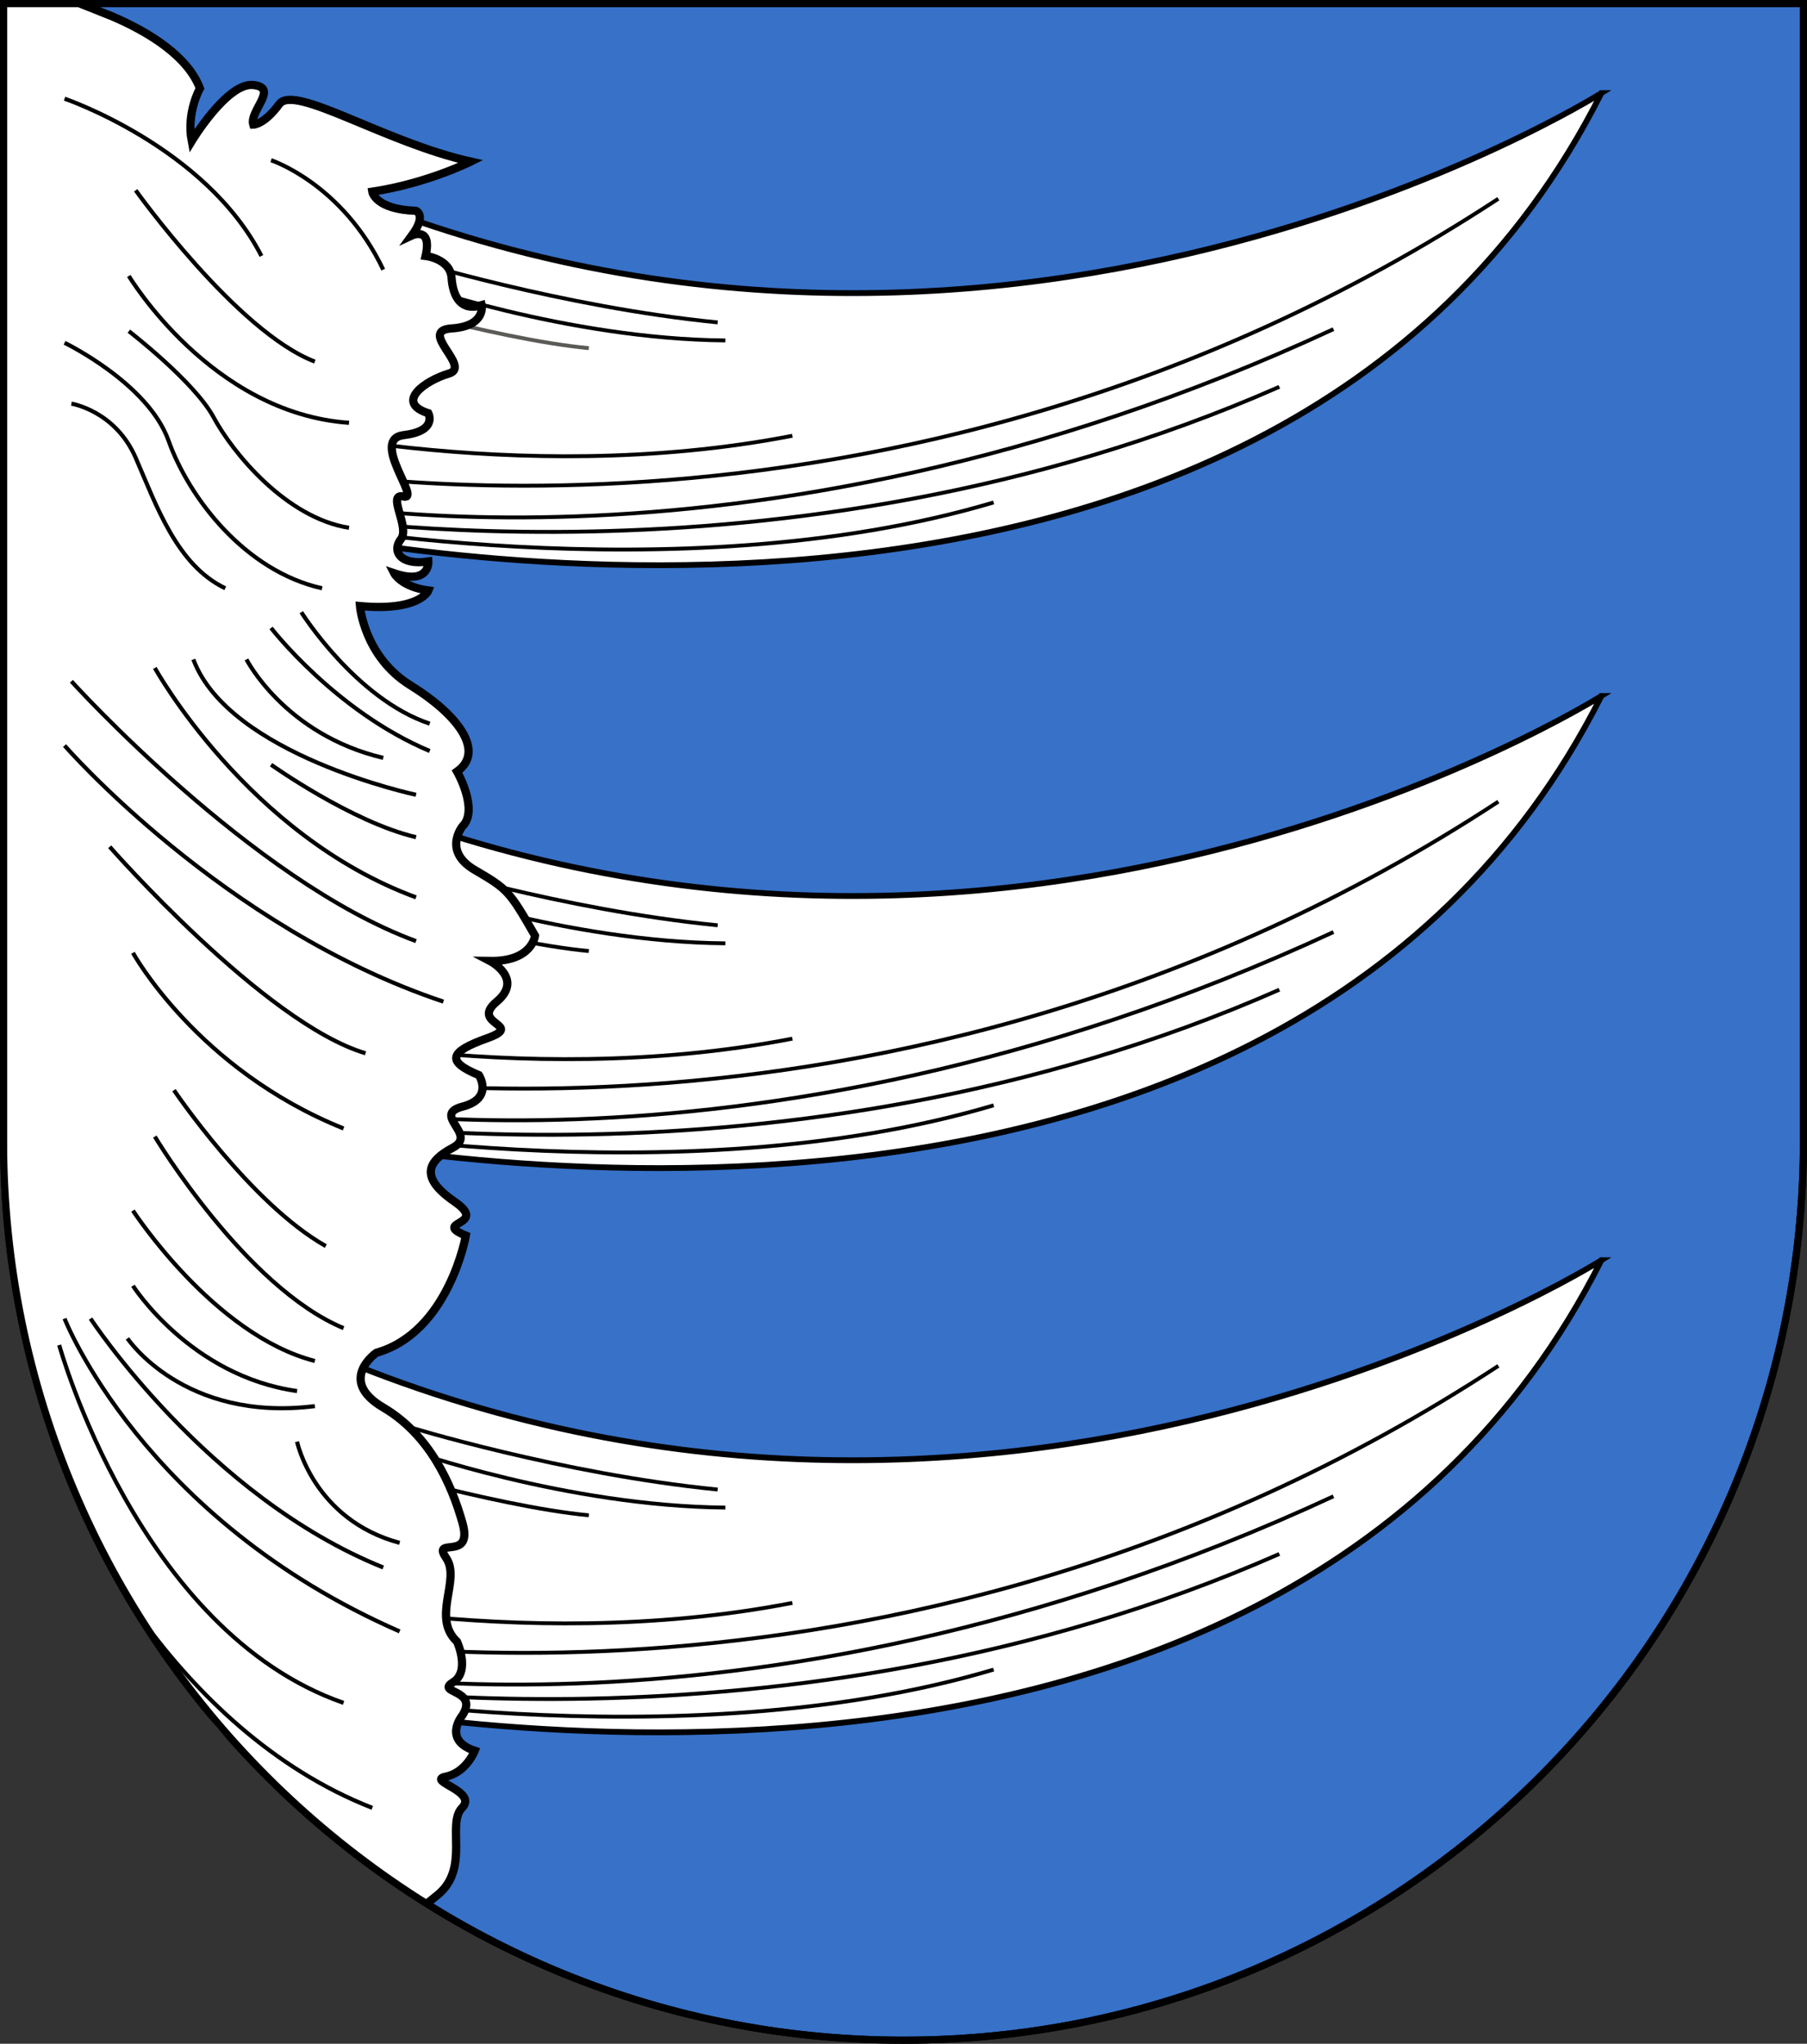 <?xml version="1.0" encoding="UTF-8" standalone="no"?>
<!-- Created with Inkscape (http://www.inkscape.org/) -->

<svg
   xmlns:i="http://ns.adobe.com/AdobeIllustrator/10.0/"
   xmlns:v="http://schemas.microsoft.com/visio/2003/SVGExtensions/"
   xmlns:osb="http://www.openswatchbook.org/uri/2009/osb"
   xmlns:dc="http://purl.org/dc/elements/1.1/"
   xmlns:cc="http://creativecommons.org/ns#"
   xmlns:rdf="http://www.w3.org/1999/02/22-rdf-syntax-ns#"
   xmlns:svg="http://www.w3.org/2000/svg"
   xmlns="http://www.w3.org/2000/svg"
   xmlns:xlink="http://www.w3.org/1999/xlink"
   xmlns:sodipodi="http://sodipodi.sourceforge.net/DTD/sodipodi-0.dtd"
   xmlns:inkscape="http://www.inkscape.org/namespaces/inkscape"
   width="763"
   height="863"
   id="svg2"
   version="1.1"
   inkscape:version="0.92.4 (5da689c313, 2019-01-14)"
   sodipodi:docname="Wappen_Haus_Schwarzland.svg">
  <rect width="100%" height="100%" fill="#333333" stroke="none"/>
  <defs
     id="defs4">
    <inkscape:perspective
       sodipodi:type="inkscape:persp3d"
       inkscape:vp_x="0 : 330 : 1"
       inkscape:vp_y="0 : 1000 : 0"
       inkscape:vp_z="600 : 330 : 1"
       inkscape:persp3d-origin="300 : 220 : 1"
       id="perspective2518" />
    <linearGradient
       id="linearGradient2893">
      <stop
         style="stop-color:white;stop-opacity:0.314;"
         offset="0"
         id="stop2895" />
      <stop
         id="stop2897"
         offset="0.19"
         style="stop-color:white;stop-opacity:0.251;" />
      <stop
         style="stop-color:#6b6b6b;stop-opacity:0.125;"
         offset="0.6"
         id="stop2901" />
      <stop
         style="stop-color:black;stop-opacity:0.125;"
         offset="1"
         id="stop2899" />
    </linearGradient>
    <linearGradient
       id="linearGradient2885">
      <stop
         id="stop2887"
         offset="0"
         style="stop-color:white;stop-opacity:1;" />
      <stop
         style="stop-color:white;stop-opacity:1;"
         offset="0.229"
         id="stop2891" />
      <stop
         id="stop2889"
         offset="1"
         style="stop-color:black;stop-opacity:1;" />
    </linearGradient>
    <linearGradient
       id="linearGradient2955">
      <stop
         id="stop2867"
         offset="0"
         style="stop-color:#fd0000;stop-opacity:1;" />
      <stop
         style="stop-color:#e77275;stop-opacity:0.659;"
         offset="0.5"
         id="stop2873" />
      <stop
         style="stop-color:black;stop-opacity:0.323;"
         offset="1"
         id="stop2959" />
    </linearGradient>
    <radialGradient
       inkscape:collect="always"
       xlink:href="#linearGradient2955"
       id="radialGradient2961"
       cx="225.524"
       cy="218.901"
       fx="225.524"
       fy="218.901"
       r="300"
       gradientTransform="matrix(-4.167939e-4,2.183,-1.884,-3.599562e-4,615.597,-289.121)"
       gradientUnits="userSpaceOnUse" />
    <polygon
       id="star"
       transform="scale(53,53)"
       points="-0.951,-0.309 0.951,-0.309 -0.588,0.809 0,-1 0,-1 0.588,0.809 " />
    <clipPath
       id="clip">
      <path
         d="m 0,-200 0,800 300,0 0,-800 -300,0 z"
         id="path10"
         inkscape:connector-curvature="0" />
    </clipPath>
    <radialGradient
       inkscape:collect="always"
       xlink:href="#linearGradient2955"
       id="radialGradient1911"
       gradientUnits="userSpaceOnUse"
       gradientTransform="matrix(-4.167939e-4,2.183,-1.884,-3.599562e-4,615.597,-289.121)"
       cx="225.524"
       cy="218.901"
       fx="225.524"
       fy="218.901"
       r="300" />
    <radialGradient
       inkscape:collect="always"
       xlink:href="#linearGradient2955"
       id="radialGradient2865"
       gradientUnits="userSpaceOnUse"
       gradientTransform="matrix(0,1.749,-1.593,-1.049767e-7,551.788,-191.29)"
       cx="225.524"
       cy="218.901"
       fx="225.524"
       fy="218.901"
       r="300" />
    <radialGradient
       inkscape:collect="always"
       xlink:href="#linearGradient2955"
       id="radialGradient2871"
       gradientUnits="userSpaceOnUse"
       gradientTransform="matrix(0,1.386,-1.323,-5.741131e-8,-158.082,-109.541)"
       cx="225.524"
       cy="218.901"
       fx="225.524"
       fy="218.901"
       r="300" />
    <radialGradient
       r="300"
       fy="218.901"
       fx="225.524"
       cy="218.901"
       cx="225.524"
       gradientTransform="matrix(0,1.386,-1.323,-5.741131e-8,-158.082,-109.541)"
       gradientUnits="userSpaceOnUse"
       id="radialGradient4045"
       xlink:href="#linearGradient2955"
       inkscape:collect="always" />
    <radialGradient
       r="300"
       fy="218.901"
       fx="225.524"
       cy="218.901"
       cx="225.524"
       gradientTransform="matrix(0,1.749,-1.593,-1.049767e-7,551.788,-191.29)"
       gradientUnits="userSpaceOnUse"
       id="radialGradient4043"
       xlink:href="#linearGradient2955"
       inkscape:collect="always" />
    <radialGradient
       r="300"
       fy="218.901"
       fx="225.524"
       cy="218.901"
       cx="225.524"
       gradientTransform="matrix(-4.167939e-4,2.183,-1.884,-3.599562e-4,615.597,-289.121)"
       gradientUnits="userSpaceOnUse"
       id="radialGradient4041"
       xlink:href="#linearGradient2955"
       inkscape:collect="always" />
    <clipPath
       id="clipPath4037">
      <path
         id="path4039"
         d="m 0,-200 0,800 300,0 0,-800 -300,0 z"
         inkscape:connector-curvature="0" />
    </clipPath>
    <polygon
       points="-0.951,-0.309 0.951,-0.309 -0.588,0.809 0,-1 0,-1 0.588,0.809 "
       transform="scale(53,53)"
       id="polygon4035" />
    <radialGradient
       gradientUnits="userSpaceOnUse"
       gradientTransform="matrix(-4.167939e-4,2.183,-1.884,-3.599562e-4,615.597,-289.121)"
       r="300"
       fy="218.901"
       fx="225.524"
       cy="218.901"
       cx="225.524"
       id="radialGradient4033"
       xlink:href="#linearGradient2955"
       inkscape:collect="always" />
    <linearGradient
       id="linearGradient4025">
      <stop
         style="stop-color:#fd0000;stop-opacity:1;"
         offset="0"
         id="stop4027" />
      <stop
         id="stop4029"
         offset="0.5"
         style="stop-color:#e77275;stop-opacity:0.659;" />
      <stop
         id="stop4031"
         offset="1"
         style="stop-color:black;stop-opacity:0.323;" />
    </linearGradient>
    <linearGradient
       id="linearGradient4017">
      <stop
         style="stop-color:white;stop-opacity:1;"
         offset="0"
         id="stop4019" />
      <stop
         id="stop4021"
         offset="0.229"
         style="stop-color:white;stop-opacity:1;" />
      <stop
         style="stop-color:black;stop-opacity:1;"
         offset="1"
         id="stop4023" />
    </linearGradient>
    <linearGradient
       id="linearGradient4007">
      <stop
         id="stop4009"
         offset="0"
         style="stop-color:white;stop-opacity:0.314;" />
      <stop
         style="stop-color:white;stop-opacity:0.251;"
         offset="0.19"
         id="stop4011" />
      <stop
         id="stop4013"
         offset="0.6"
         style="stop-color:#6b6b6b;stop-opacity:0.125;" />
      <stop
         id="stop4015"
         offset="1"
         style="stop-color:black;stop-opacity:0.125;" />
    </linearGradient>
    <inkscape:perspective
       id="perspective4004"
       inkscape:persp3d-origin="300 : 220 : 1"
       inkscape:vp_z="600 : 330 : 1"
       inkscape:vp_y="0 : 1000 : 0"
       inkscape:vp_x="0 : 330 : 1"
       sodipodi:type="inkscape:persp3d" />
    <inkscape:perspective
       id="perspective4915"
       inkscape:persp3d-origin="315.97757 : 109.30592 : 1"
       inkscape:vp_z="631.95514 : 163.95888 : 1"
       inkscape:vp_y="0 : 1000 : 0"
       inkscape:vp_x="0 : 163.95888 : 1"
       sodipodi:type="inkscape:persp3d" />
    <radialGradient
       r="300"
       fy="218.901"
       fx="225.524"
       cy="218.901"
       cx="225.524"
       gradientTransform="matrix(0,1.386,-1.323,-5.741131e-8,-158.082,-109.541)"
       gradientUnits="userSpaceOnUse"
       id="radialGradient5339"
       xlink:href="#linearGradient2955"
       inkscape:collect="always" />
    <radialGradient
       r="300"
       fy="218.901"
       fx="225.524"
       cy="218.901"
       cx="225.524"
       gradientTransform="matrix(0,1.749,-1.593,-1.049767e-7,551.788,-191.29)"
       gradientUnits="userSpaceOnUse"
       id="radialGradient5337"
       xlink:href="#linearGradient2955"
       inkscape:collect="always" />
    <radialGradient
       r="300"
       fy="218.901"
       fx="225.524"
       cy="218.901"
       cx="225.524"
       gradientTransform="matrix(-4.167939e-4,2.183,-1.884,-3.599562e-4,615.597,-289.121)"
       gradientUnits="userSpaceOnUse"
       id="radialGradient5335"
       xlink:href="#linearGradient2955"
       inkscape:collect="always" />
    <clipPath
       id="clipPath5331">
      <path
         id="path5333"
         d="m 0,-200 0,800 300,0 0,-800 -300,0 z"
         inkscape:connector-curvature="0" />
    </clipPath>
    <polygon
       points="-0.951,-0.309 0.951,-0.309 -0.588,0.809 0,-1 0,-1 0.588,0.809 "
       transform="scale(53,53)"
       id="polygon5329" />
    <radialGradient
       gradientUnits="userSpaceOnUse"
       gradientTransform="matrix(-4.167939e-4,2.183,-1.884,-3.599562e-4,615.597,-289.121)"
       r="300"
       fy="218.901"
       fx="225.524"
       cy="218.901"
       cx="225.524"
       id="radialGradient5327"
       xlink:href="#linearGradient2955"
       inkscape:collect="always" />
    <linearGradient
       id="linearGradient5319">
      <stop
         style="stop-color:#fd0000;stop-opacity:1;"
         offset="0"
         id="stop5321" />
      <stop
         id="stop5323"
         offset="0.5"
         style="stop-color:#e77275;stop-opacity:0.659;" />
      <stop
         id="stop5325"
         offset="1"
         style="stop-color:black;stop-opacity:0.323;" />
    </linearGradient>
    <linearGradient
       id="linearGradient5311">
      <stop
         style="stop-color:#eb0909;stop-opacity:1;"
         offset="0"
         id="stop5313" />
      <stop
         id="stop5315"
         offset="0"
         style="stop-color:#e20909;stop-opacity:1;" />
      <stop
         style="stop-color:#c90909;stop-opacity:1;"
         offset="1"
         id="stop5317" />
    </linearGradient>
    <linearGradient
       id="linearGradient5301">
      <stop
         id="stop5303"
         offset="0"
         style="stop-color:white;stop-opacity:0.314;" />
      <stop
         style="stop-color:white;stop-opacity:0.251;"
         offset="0.19"
         id="stop5305" />
      <stop
         id="stop5307"
         offset="0.6"
         style="stop-color:#6b6b6b;stop-opacity:0.125;" />
      <stop
         id="stop5309"
         offset="1"
         style="stop-color:black;stop-opacity:0.125;" />
    </linearGradient>
    <inkscape:perspective
       id="perspective5298"
       inkscape:persp3d-origin="300 : 220 : 1"
       inkscape:vp_z="600 : 330 : 1"
       inkscape:vp_y="0 : 1000 : 0"
       inkscape:vp_x="0 : 330 : 1"
       sodipodi:type="inkscape:persp3d" />
    <inkscape:perspective
       sodipodi:type="inkscape:persp3d"
       inkscape:vp_x="0 : 526.18109 : 1"
       inkscape:vp_y="0 : 1000 : 0"
       inkscape:vp_z="744.09448 : 526.18109 : 1"
       inkscape:persp3d-origin="372.04724 : 350.78739 : 1"
       id="perspective10" />
    <inkscape:perspective
       id="perspective2828"
       inkscape:persp3d-origin="0.5 : 0.33333333 : 1"
       inkscape:vp_z="1 : 0.5 : 1"
       inkscape:vp_y="0 : 1000 : 0"
       inkscape:vp_x="0 : 0.5 : 1"
       sodipodi:type="inkscape:persp3d" />
    <inkscape:perspective
       id="perspective2828-7"
       inkscape:persp3d-origin="0.5 : 0.33333333 : 1"
       inkscape:vp_z="1 : 0.5 : 1"
       inkscape:vp_y="0 : 1000 : 0"
       inkscape:vp_x="0 : 0.5 : 1"
       sodipodi:type="inkscape:persp3d" />
    <inkscape:perspective
       id="perspective3640"
       inkscape:persp3d-origin="0.5 : 0.33333333 : 1"
       inkscape:vp_z="1 : 0.5 : 1"
       inkscape:vp_y="0 : 1000 : 0"
       inkscape:vp_x="0 : 0.5 : 1"
       sodipodi:type="inkscape:persp3d" />
    <inkscape:perspective
       id="perspective3670"
       inkscape:persp3d-origin="0.5 : 0.33333333 : 1"
       inkscape:vp_z="1 : 0.5 : 1"
       inkscape:vp_y="0 : 1000 : 0"
       inkscape:vp_x="0 : 0.5 : 1"
       sodipodi:type="inkscape:persp3d" />
    <inkscape:perspective
       id="perspective3693"
       inkscape:persp3d-origin="0.5 : 0.33333333 : 1"
       inkscape:vp_z="1 : 0.5 : 1"
       inkscape:vp_y="0 : 1000 : 0"
       inkscape:vp_x="0 : 0.5 : 1"
       sodipodi:type="inkscape:persp3d" />
    <inkscape:perspective
       id="perspective3720"
       inkscape:persp3d-origin="0.5 : 0.33333333 : 1"
       inkscape:vp_z="1 : 0.5 : 1"
       inkscape:vp_y="0 : 1000 : 0"
       inkscape:vp_x="0 : 0.5 : 1"
       sodipodi:type="inkscape:persp3d" />
    <inkscape:perspective
       id="perspective3747"
       inkscape:persp3d-origin="0.5 : 0.33333333 : 1"
       inkscape:vp_z="1 : 0.5 : 1"
       inkscape:vp_y="0 : 1000 : 0"
       inkscape:vp_x="0 : 0.5 : 1"
       sodipodi:type="inkscape:persp3d" />
    <inkscape:perspective
       id="perspective3763"
       inkscape:persp3d-origin="0.5 : 0.33333333 : 1"
       inkscape:vp_z="1 : 0.5 : 1"
       inkscape:vp_y="0 : 1000 : 0"
       inkscape:vp_x="0 : 0.5 : 1"
       sodipodi:type="inkscape:persp3d" />
    <inkscape:perspective
       id="perspective3792"
       inkscape:persp3d-origin="0.5 : 0.33333333 : 1"
       inkscape:vp_z="1 : 0.5 : 1"
       inkscape:vp_y="0 : 1000 : 0"
       inkscape:vp_x="0 : 0.5 : 1"
       sodipodi:type="inkscape:persp3d" />
    <inkscape:perspective
       id="perspective3814"
       inkscape:persp3d-origin="0.5 : 0.33333333 : 1"
       inkscape:vp_z="1 : 0.5 : 1"
       inkscape:vp_y="0 : 1000 : 0"
       inkscape:vp_x="0 : 0.5 : 1"
       sodipodi:type="inkscape:persp3d" />
    <inkscape:perspective
       id="perspective3841"
       inkscape:persp3d-origin="0.5 : 0.33333333 : 1"
       inkscape:vp_z="1 : 0.5 : 1"
       inkscape:vp_y="0 : 1000 : 0"
       inkscape:vp_x="0 : 0.5 : 1"
       sodipodi:type="inkscape:persp3d" />
    <inkscape:perspective
       id="perspective3841-5"
       inkscape:persp3d-origin="0.5 : 0.33333333 : 1"
       inkscape:vp_z="1 : 0.5 : 1"
       inkscape:vp_y="0 : 1000 : 0"
       inkscape:vp_x="0 : 0.5 : 1"
       sodipodi:type="inkscape:persp3d" />
    <inkscape:perspective
       id="perspective3872"
       inkscape:persp3d-origin="0.5 : 0.33333333 : 1"
       inkscape:vp_z="1 : 0.5 : 1"
       inkscape:vp_y="0 : 1000 : 0"
       inkscape:vp_x="0 : 0.5 : 1"
       sodipodi:type="inkscape:persp3d" />
    <inkscape:perspective
       id="perspective3898"
       inkscape:persp3d-origin="0.5 : 0.33333333 : 1"
       inkscape:vp_z="1 : 0.5 : 1"
       inkscape:vp_y="0 : 1000 : 0"
       inkscape:vp_x="0 : 0.5 : 1"
       sodipodi:type="inkscape:persp3d" />
    <inkscape:perspective
       id="perspective3920"
       inkscape:persp3d-origin="0.5 : 0.33333333 : 1"
       inkscape:vp_z="1 : 0.5 : 1"
       inkscape:vp_y="0 : 1000 : 0"
       inkscape:vp_x="0 : 0.5 : 1"
       sodipodi:type="inkscape:persp3d" />
    <inkscape:perspective
       id="perspective2860"
       inkscape:persp3d-origin="0.5 : 0.33333333 : 1"
       inkscape:vp_z="1 : 0.5 : 1"
       inkscape:vp_y="0 : 1000 : 0"
       inkscape:vp_x="0 : 0.5 : 1"
       sodipodi:type="inkscape:persp3d" />
    <inkscape:perspective
       id="perspective3672"
       inkscape:persp3d-origin="0.5 : 0.33333333 : 1"
       inkscape:vp_z="1 : 0.5 : 1"
       inkscape:vp_y="0 : 1000 : 0"
       inkscape:vp_x="0 : 0.5 : 1"
       sodipodi:type="inkscape:persp3d" />
    <inkscape:perspective
       id="perspective3695"
       inkscape:persp3d-origin="0.5 : 0.33333333 : 1"
       inkscape:vp_z="1 : 0.5 : 1"
       inkscape:vp_y="0 : 1000 : 0"
       inkscape:vp_x="0 : 0.5 : 1"
       sodipodi:type="inkscape:persp3d" />
    <inkscape:perspective
       id="perspective3261"
       inkscape:persp3d-origin="0.5 : 0.33333333 : 1"
       inkscape:vp_z="1 : 0.5 : 1"
       inkscape:vp_y="0 : 1000 : 0"
       inkscape:vp_x="0 : 0.5 : 1"
       sodipodi:type="inkscape:persp3d" />
    <inkscape:perspective
       id="perspective2828-1"
       inkscape:persp3d-origin="0.5 : 0.33333333 : 1"
       inkscape:vp_z="1 : 0.5 : 1"
       inkscape:vp_y="0 : 1000 : 0"
       inkscape:vp_x="0 : 0.5 : 1"
       sodipodi:type="inkscape:persp3d" />
    <inkscape:perspective
       id="perspective3652"
       inkscape:persp3d-origin="0.5 : 0.33333333 : 1"
       inkscape:vp_z="1 : 0.5 : 1"
       inkscape:vp_y="0 : 1000 : 0"
       inkscape:vp_x="0 : 0.5 : 1"
       sodipodi:type="inkscape:persp3d" />
    <inkscape:perspective
       id="perspective3652-2"
       inkscape:persp3d-origin="0.5 : 0.33333333 : 1"
       inkscape:vp_z="1 : 0.5 : 1"
       inkscape:vp_y="0 : 1000 : 0"
       inkscape:vp_x="0 : 0.5 : 1"
       sodipodi:type="inkscape:persp3d" />
    <inkscape:perspective
       id="perspective3652-5"
       inkscape:persp3d-origin="0.5 : 0.33333333 : 1"
       inkscape:vp_z="1 : 0.5 : 1"
       inkscape:vp_y="0 : 1000 : 0"
       inkscape:vp_x="0 : 0.5 : 1"
       sodipodi:type="inkscape:persp3d" />
    <inkscape:perspective
       id="perspective3727"
       inkscape:persp3d-origin="0.5 : 0.33333333 : 1"
       inkscape:vp_z="1 : 0.5 : 1"
       inkscape:vp_y="0 : 1000 : 0"
       inkscape:vp_x="0 : 0.5 : 1"
       sodipodi:type="inkscape:persp3d" />
    <inkscape:perspective
       id="perspective3843"
       inkscape:persp3d-origin="0.5 : 0.33333333 : 1"
       inkscape:vp_z="1 : 0.5 : 1"
       inkscape:vp_y="0 : 1000 : 0"
       inkscape:vp_x="0 : 0.5 : 1"
       sodipodi:type="inkscape:persp3d" />
    <inkscape:perspective
       id="perspective3970"
       inkscape:persp3d-origin="0.5 : 0.33333333 : 1"
       inkscape:vp_z="1 : 0.5 : 1"
       inkscape:vp_y="0 : 1000 : 0"
       inkscape:vp_x="0 : 0.5 : 1"
       sodipodi:type="inkscape:persp3d" />
    <inkscape:perspective
       id="perspective4007"
       inkscape:persp3d-origin="0.5 : 0.33333333 : 1"
       inkscape:vp_z="1 : 0.5 : 1"
       inkscape:vp_y="0 : 1000 : 0"
       inkscape:vp_x="0 : 0.5 : 1"
       sodipodi:type="inkscape:persp3d" />
    <inkscape:perspective
       id="perspective4062"
       inkscape:persp3d-origin="0.5 : 0.33333333 : 1"
       inkscape:vp_z="1 : 0.5 : 1"
       inkscape:vp_y="0 : 1000 : 0"
       inkscape:vp_x="0 : 0.5 : 1"
       sodipodi:type="inkscape:persp3d" />
    <inkscape:perspective
       id="perspective4153"
       inkscape:persp3d-origin="0.5 : 0.33333333 : 1"
       inkscape:vp_z="1 : 0.5 : 1"
       inkscape:vp_y="0 : 1000 : 0"
       inkscape:vp_x="0 : 0.5 : 1"
       sodipodi:type="inkscape:persp3d" />
    <inkscape:perspective
       id="perspective4316"
       inkscape:persp3d-origin="0.5 : 0.33333333 : 1"
       inkscape:vp_z="1 : 0.5 : 1"
       inkscape:vp_y="0 : 1000 : 0"
       inkscape:vp_x="0 : 0.5 : 1"
       sodipodi:type="inkscape:persp3d" />
    <inkscape:perspective
       id="perspective4316-9"
       inkscape:persp3d-origin="0.5 : 0.33333333 : 1"
       inkscape:vp_z="1 : 0.5 : 1"
       inkscape:vp_y="0 : 1000 : 0"
       inkscape:vp_x="0 : 0.5 : 1"
       sodipodi:type="inkscape:persp3d" />
    <inkscape:perspective
       id="perspective3052"
       inkscape:persp3d-origin="0.5 : 0.33333333 : 1"
       inkscape:vp_z="1 : 0.5 : 1"
       inkscape:vp_y="0 : 1000 : 0"
       inkscape:vp_x="0 : 0.5 : 1"
       sodipodi:type="inkscape:persp3d" />
    <v:pageProperties
       v:drawingScale="1"
       v:pageScale="1"
       v:drawingUnits="19"
       v:shadowOffsetX="9"
       v:shadowOffsetY="-9" />
    <linearGradient
       osb:paint="solid"
       id="linearGradient7844">
      <stop
         id="stop7846"
         offset="0"
         style="stop-color:#000050;stop-opacity:1;" />
    </linearGradient>
    <inkscape:perspective
       sodipodi:type="inkscape:persp3d"
       inkscape:vp_x="0 : 396 : 1"
       inkscape:vp_y="0 : 1000 : 0"
       inkscape:vp_z="612 : 396 : 1"
       inkscape:persp3d-origin="306 : 264 : 1"
       id="perspective2781" />
    <linearGradient
       id="linearGradient2955-5">
      <stop
         id="stop2965"
         offset="0"
         style="stop-color:white;stop-opacity:0;" />
      <stop
         id="stop2959-5"
         offset="1"
         style="stop-color:black;stop-opacity:0.646;" />
    </linearGradient>
    <linearGradient
       id="linearGradient2893-4">
      <stop
         id="stop2895-8"
         offset="0"
         style="stop-color:#ffffff;stop-opacity:0.314;" />
      <stop
         style="stop-color:#ffffff;stop-opacity:0.251;"
         offset="0.19"
         id="stop2897-8" />
      <stop
         id="stop2901-2"
         offset="0.6"
         style="stop-color:#6b6b6b;stop-opacity:0.125;" />
      <stop
         id="stop2899-4"
         offset="1"
         style="stop-color:#000000;stop-opacity:0.125;" />
    </linearGradient>
    <inkscape:perspective
       id="perspective28"
       inkscape:persp3d-origin="301.5 : 254.33333 : 1"
       inkscape:vp_z="603 : 381.5 : 1"
       inkscape:vp_y="0 : 1000 : 0"
       inkscape:vp_x="0 : 381.5 : 1"
       sodipodi:type="inkscape:persp3d" />
    <clipPath
       clipPathUnits="userSpaceOnUse"
       id="clipPath5422">
      <path
         inkscape:connector-curvature="0"
         style="fill:#000000;fill-opacity:1;stroke:#000000;stroke-width:2.378;stroke-miterlimit:4;stroke-opacity:1;stroke-dasharray:none"
         d="m 48.889,340.183 0,370.575 c 0,162.025 138.465,293.372 309.271,293.372 170.805,0 309.271,-131.347 309.271,-293.372 l 0,-370.575 -618.541,0 z"
         id="path5424" />
    </clipPath>
  </defs>
  <sodipodi:namedview
     id="base"
     pagecolor="#ffffff"
     bordercolor="#666666"
     borderopacity="1.0"
     inkscape:pageopacity="0.0"
     inkscape:pageshadow="2"
     inkscape:zoom="1"
     inkscape:cx="174.92679"
     inkscape:cy="452.27288"
     inkscape:document-units="px"
     inkscape:current-layer="layer1"
     showgrid="true"
     fit-margin-top="0"
     fit-margin-left="0"
     fit-margin-right="0"
     fit-margin-bottom="0"
     inkscape:window-width="1920"
     inkscape:window-height="1001"
     inkscape:window-x="-9"
     inkscape:window-y="-9"
     inkscape:window-maximized="1"
     inkscape:snap-page="true"
     inkscape:snap-bbox="true"
     inkscape:bbox-paths="true"
     inkscape:bbox-nodes="true"
     inkscape:snap-bbox-edge-midpoints="true"
     inkscape:snap-bbox-midpoints="true"
     inkscape:object-paths="true"
     inkscape:snap-intersection-paths="true"
     inkscape:object-nodes="true"
     inkscape:snap-smooth-nodes="true"
     inkscape:snap-midpoints="true"
     inkscape:snap-object-midpoints="true"
     inkscape:snap-center="true"
     showguides="false">
    <inkscape:grid
       type="xygrid"
       id="grid3236" />
  </sodipodi:namedview>
  <g
     inkscape:label="Ebene 1"
     inkscape:groupmode="layer"
     id="layer1"
     transform="translate(32.929,-149.438)"
     style="display:inline">
    <path
       style="fill:none;stroke:#999999;stroke-linecap:round;stroke-linejoin:round"
       id="path2868"
       i:knockout="Off"
       d=""
       inkscape:connector-curvature="0" />
    <path
       inkscape:connector-curvature="0"
       style="fill:#3771c8;fill-opacity:1;stroke:#000000;stroke-width:3;stroke-miterlimit:4;stroke-dasharray:none;stroke-opacity:1"
       d="m -31.429,150.938 v 480 c 0,209.868 170.132,380 380,380 209.868,0 380,-170.132 380,-380 v -480 z"
       id="path2850"
       inkscape:export-xdpi="143"
       inkscape:export-ydpi="143" />
    <g
       transform="matrix(2.853,0,0,2.853,-60.056,-152.426)"
       id="g5055">
      <g
         id="g4058"
         transform="matrix(1.144,0,0,1.144,-7.452,-21.889)">
        <path
           style="fill:#ffffff"
           inkscape:connector-curvature="0"
           id="path4038"
           d="m 222,123.667 c 0,0 -79.334,50 -167.334,11 0,0 -12,6.667 -11.667,17.333 0.333,10.666 8.333,28 8.333,28 0,0 127.668,29 170.668,-56.333 z" />
        <path
           style="fill:none;stroke:#000000;stroke-width:0.5;stroke-miterlimit:10;stroke-opacity:1"
           inkscape:connector-curvature="0"
           id="path4040"
           d="m 67.501,145.167 c 0,0 20.001,6.167 40.167,8.167"
           stroke-miterlimit="10" />
        <path
           style="fill:none;stroke:#000000;stroke-width:0.5;stroke-miterlimit:10;stroke-opacity:1"
           inkscape:connector-curvature="0"
           id="path4042"
           d="m 67.501,148.167 c 0,0 20.667,7.333 41.167,7.5"
           stroke-miterlimit="10" />
        <path
           style="fill:none;stroke:#5b5a57;stroke-width:0.5;stroke-miterlimit:10"
           inkscape:connector-curvature="0"
           id="path4044"
           d="m 57.834,149.25 c 0,0 20.832,6.25 33.166,7.417"
           stroke-miterlimit="10" />
        <path
           style="fill:none;stroke:#000000;stroke-width:0.5;stroke-miterlimit:10;stroke-opacity:1"
           inkscape:connector-curvature="0"
           id="path4046"
           d="m 47.849,171.515 c 0,0 81.485,17.819 160.818,-34.182"
           stroke-miterlimit="10" />
        <path
           style="fill:none;stroke:#000000;stroke-width:0.5;stroke-miterlimit:10;stroke-opacity:1"
           inkscape:connector-curvature="0"
           id="path4048"
           d="m 45.904,165.924 c 0,0 35.43,9.076 71.43,2.076"
           stroke-miterlimit="10" />
        <path
           style="fill:none;stroke:#000000;stroke-width:0.5;stroke-miterlimit:10;stroke-opacity:1"
           inkscape:connector-curvature="0"
           id="path4050"
           d="m 49.498,175.729 c 0,0 60.503,14.354 137.836,-21.521"
           stroke-miterlimit="10" />
        <path
           style="fill:none;stroke:#000000;stroke-width:0.5;stroke-miterlimit:10;stroke-opacity:1"
           inkscape:connector-curvature="0"
           id="path4052"
           d="m 50.384,177.846 c 0,0 65.617,12.154 129.95,-16.18"
           stroke-miterlimit="10" />
        <path
           style="fill:none;stroke:#000000;stroke-width:0.5;stroke-miterlimit:10;stroke-opacity:1"
           inkscape:connector-curvature="0"
           id="path4054"
           d="m 50.837,178.892 c 0,0 51.46,9.971 92.538,-2.267"
           stroke-miterlimit="10" />
        <path
           style="fill:none;stroke:#000000;stroke-width:0.75;stroke-miterlimit:10;stroke-opacity:1"
           inkscape:connector-curvature="0"
           id="path4056"
           d="m 222,123.667 c 0,0 -79.334,50 -167.334,11 0,0 -12,6.667 -11.667,17.333 0.333,10.666 8.333,28 8.333,28 0,0 127.668,29 170.668,-56.333 z"
           stroke-miterlimit="10" />
      </g>
      <g
         id="g4080"
         transform="matrix(1.144,0,0,1.144,-7.452,-21.889)">
        <path
           style="fill:#ffffff"
           inkscape:connector-curvature="0"
           id="path4060"
           d="m 222,201.666 c 0,0 -79.334,50 -167.334,11 0,0 -12,6.667 -11.667,17.334 0.333,10.667 8.333,28 8.333,28 0,0 127.668,29 170.668,-56.334 z" />
        <path
           style="fill:none;stroke:#000000;stroke-width:0.5;stroke-miterlimit:10;stroke-opacity:1"
           inkscape:connector-curvature="0"
           id="path4062"
           d="m 67.501,223.166 c 0,0 20.001,6.168 40.167,8.168"
           stroke-miterlimit="10" />
        <path
           style="fill:none;stroke:#000000;stroke-width:0.5;stroke-miterlimit:10;stroke-opacity:1"
           inkscape:connector-curvature="0"
           id="path4064"
           d="m 67.501,226.166 c 0,0 20.667,7.334 41.167,7.5"
           stroke-miterlimit="10" />
        <path
           style="fill:none;stroke:#000000;stroke-width:0.5;stroke-miterlimit:10;stroke-opacity:1"
           inkscape:connector-curvature="0"
           id="path4066"
           d="m 57.834,227.25 c 0,0 20.832,6.25 33.166,7.416"
           stroke-miterlimit="10" />
        <path
           style="fill:none;stroke:#000000;stroke-width:0.5;stroke-miterlimit:10;stroke-opacity:1"
           inkscape:connector-curvature="0"
           id="path4068"
           d="m 47.849,249.516 c 0,0 81.485,17.818 160.818,-34.182"
           stroke-miterlimit="10" />
        <path
           style="fill:none;stroke:#000000;stroke-width:0.5;stroke-miterlimit:10;stroke-opacity:1"
           inkscape:connector-curvature="0"
           id="path4070"
           d="m 45.904,243.924 c 0,0 35.43,9.076 71.43,2.076"
           stroke-miterlimit="10" />
        <path
           style="fill:none;stroke:#000000;stroke-width:0.5;stroke-miterlimit:10;stroke-opacity:1"
           inkscape:connector-curvature="0"
           id="path4072"
           d="m 49.498,253.729 c 0,0 60.503,14.354 137.836,-21.521"
           stroke-miterlimit="10" />
        <path
           style="fill:none;stroke:#000000;stroke-width:0.5;stroke-miterlimit:10;stroke-opacity:1"
           inkscape:connector-curvature="0"
           id="path4074"
           d="m 50.384,255.846 c 0,0 65.617,12.154 129.95,-16.18"
           stroke-miterlimit="10" />
        <path
           style="fill:none;stroke:#000000;stroke-width:0.5;stroke-miterlimit:10;stroke-opacity:1"
           inkscape:connector-curvature="0"
           id="path4076"
           d="m 50.837,256.892 c 0,0 51.46,9.971 92.538,-2.267"
           stroke-miterlimit="10" />
        <path
           style="fill:none;stroke:#000000;stroke-width:0.75;stroke-miterlimit:10;stroke-opacity:1"
           inkscape:connector-curvature="0"
           id="path4078"
           d="m 222,201.666 c 0,0 -79.334,50 -167.334,11 0,0 -12,6.667 -11.667,17.334 0.333,10.667 8.333,28 8.333,28 0,0 127.668,29 170.668,-56.334 z"
           stroke-miterlimit="10" />
      </g>
      <g
         id="g4102"
         transform="matrix(1.144,0,0,1.144,-7.452,-21.889)">
        <path
           style="fill:#ffffff"
           inkscape:connector-curvature="0"
           id="path4082"
           d="m 222,274.666 c 0,0 -79.334,50 -167.334,11 0,0 -12,6.667 -11.667,17.334 0.333,10.667 8.333,28 8.333,28 0,0 127.668,29 170.668,-56.334 z" />
        <path
           style="fill:none;stroke:#000000;stroke-width:0.5;stroke-miterlimit:10;stroke-opacity:1"
           inkscape:connector-curvature="0"
           id="path4084"
           d="m 67.501,296.166 c 0,0 20.001,6.168 40.167,8.168"
           stroke-miterlimit="10" />
        <path
           style="fill:none;stroke:#000000;stroke-width:0.5;stroke-miterlimit:10;stroke-opacity:1"
           inkscape:connector-curvature="0"
           id="path4086"
           d="m 67.501,299.166 c 0,0 20.667,7.334 41.167,7.5"
           stroke-miterlimit="10" />
        <path
           style="fill:none;stroke:#000000;stroke-width:0.5;stroke-miterlimit:10;stroke-opacity:1"
           inkscape:connector-curvature="0"
           id="path4088"
           d="m 57.834,300.25 c 0,0 20.832,6.25 33.166,7.416"
           stroke-miterlimit="10" />
        <path
           style="fill:none;stroke:#000000;stroke-width:0.5;stroke-miterlimit:10;stroke-opacity:1"
           inkscape:connector-curvature="0"
           id="path4090"
           d="m 47.849,322.516 c 0,0 81.485,17.818 160.818,-34.182"
           stroke-miterlimit="10" />
        <path
           style="fill:none;stroke:#000000;stroke-width:0.5;stroke-miterlimit:10;stroke-opacity:1"
           inkscape:connector-curvature="0"
           id="path4092"
           d="m 45.904,316.924 c 0,0 35.43,9.076 71.43,2.076"
           stroke-miterlimit="10" />
        <path
           style="fill:none;stroke:#000000;stroke-width:0.5;stroke-miterlimit:10;stroke-opacity:1"
           inkscape:connector-curvature="0"
           id="path4094"
           d="m 49.498,326.729 c 0,0 60.503,14.354 137.836,-21.521"
           stroke-miterlimit="10" />
        <path
           style="fill:none;stroke:#000000;stroke-width:0.5;stroke-miterlimit:10;stroke-opacity:1"
           inkscape:connector-curvature="0"
           id="path4096"
           d="m 50.384,328.846 c 0,0 65.617,12.154 129.95,-16.18"
           stroke-miterlimit="10" />
        <path
           style="fill:none;stroke:#000000;stroke-width:0.5;stroke-miterlimit:10;stroke-opacity:1"
           inkscape:connector-curvature="0"
           id="path4098"
           d="m 50.837,329.892 c 0,0 51.46,9.971 92.538,-2.267"
           stroke-miterlimit="10" />
        <path
           style="fill:none;stroke:#000000;stroke-width:0.75;stroke-miterlimit:10;stroke-opacity:1"
           inkscape:connector-curvature="0"
           id="path4100"
           d="m 222,274.666 c 0,0 -79.334,50 -167.334,11 0,0 -12,6.667 -11.667,17.334 0.333,10.667 8.333,28 8.333,28 0,0 127.668,29 170.668,-56.334 z"
           stroke-miterlimit="10" />
      </g>
      <path
         style="fill:#ffffff;stroke-width:1.214"
         inkscape:connector-curvature="0"
         id="path4104"
         d="m 14.415,308.036 c 0.177,2.706 1.402,5.257 2.103,8.412 0.426,1.915 1.444,3.635 2.103,5.608 0.855,2.562 1.469,5.341 3.154,7.36 2.077,2.489 2.092,6.348 4.206,8.762 2.344,2.677 2.916,6.17 5.257,8.762 5.194,5.75 7.608,12.655 13.319,17.525 5.441,4.64 10.517,10.327 15.772,14.02 4.692,3.297 7.786,6.462 12.968,8.762 v 0 c 5.87,-3.845 2.239,-11.389 4.669,-13.864 2.43,-2.475 -5.466,-4.003 -2.43,-4.628 3.036,-0.625 4.251,-3.827 4.251,-3.827 -4.858,-1.619 -1.821,-5.264 -1.821,-5.264 2.43,-3.846 -4.049,-3.238 -1.417,-4.858 2.632,-1.62 0.607,-6.023 0.607,-6.023 -3.846,-3.594 0.607,-9.157 -1.619,-12.396 -2.226,-3.239 4.048,0.607 2.43,-5.147 -1.618,-5.754 -4.86,-13.07 -11.742,-17.118 -6.881,-4.048 -1.013,-8.097 -1.013,-8.097 10.728,-3.036 13.239,-17.342 13.239,-17.342 -5.181,-2.161 3.556,-1.423 -1.701,-5.047 -5.258,-3.624 -3.914,-6.002 -0.203,-7.972 3.711,-1.97 -3.239,-4.858 1.417,-6.072 4.656,-1.214 2.428,-4.655 2.428,-4.655 -4.858,-2.025 -4.454,-3.441 1.214,-5.465 5.668,-2.025 -2.632,-2.025 1.417,-5.417 4.049,-3.392 -1.002,-6.02 -1.002,-6.02 6.285,0.101 6.67,-3.744 6.67,-3.744 -3.805,-6.631 -4.048,-6.883 -8.906,-9.716 -4.858,-2.833 -1.821,-6.477 -1.821,-6.477 2.43,-2.429 -0.81,-8.097 -0.81,-8.097 4.251,-3.036 0,-8.501 -6.883,-12.752 -6.883,-4.251 -7.49,-11.742 -7.49,-11.742 8.906,0.81 10.131,-2.301 10.131,-2.301 -4.054,-0.557 -5.07,-2.556 -5.07,-2.556 5.321,1.802 5.061,-1.744 5.061,-1.744 -4.218,0.647 -5.429,-1.587 -4.048,-3.317 1.381,-1.729 -2.226,-6.883 0.404,-6.295 2.631,0.588 -5.061,-8.482 0,-9.089 5.061,-0.607 3.643,-3.239 3.643,-3.239 -5.061,-1.619 -0.404,-4.858 3.036,-5.87 3.441,-1.012 -4.692,-6.351 0.404,-6.68 5.096,-0.329 4.454,-3.441 4.454,-3.441 -3.039,0.958 -4.251,-1.214 -4.454,-4.048 -0.203,-2.833 -3.846,-3.239 -3.846,-3.239 1.012,-4.454 -2.025,-3.036 -2.025,-3.036 2.226,-3.036 0.607,-3.643 0.607,-3.643 -6.072,-0.203 -6.477,-2.833 -6.477,-2.833 8.097,-1.214 14.574,-4.454 14.574,-4.454 -12.752,-2.833 -26.112,-11.538 -28.338,-8.501 -2.226,3.036 -3.846,3.036 -3.846,3.036 -0.607,-2.025 3.846,-5.465 0,-5.87 -3.846,-0.404 -9.109,8.299 -9.109,8.299 -0.81,-4.251 1.214,-8.097 1.214,-8.097 -1.926,-5.136 -9.225,-9.018 -15.575,-11.736 l -12.966,-0.004 v 179.225 l 0.699,7.942 1.402,7.36 z"
         sodipodi:nodetypes="csssssssccccccccsssccssccccccsccsccccccsccccscccccscscccccccc" />
      <path
         style="fill:none;stroke:#000000;stroke-width:0.607;stroke-miterlimit:10;stroke-opacity:1"
         inkscape:connector-curvature="0"
         id="path4106"
         d="m 49.628,129.521 c 0,0 10.527,3.441 16.598,16.193"
         stroke-miterlimit="10" />
      <path
         style="fill:none;stroke:#000000;stroke-width:0.607;stroke-miterlimit:10;stroke-opacity:1"
         inkscape:connector-curvature="0"
         id="path4108"
         d="m 19.063,120.412 c 0,0 20.831,7.084 29.139,23.278"
         stroke-miterlimit="10" />
      <path
         style="fill:none;stroke:#000000;stroke-width:0.607;stroke-miterlimit:10;stroke-opacity:1"
         inkscape:connector-curvature="0"
         id="path4110"
         d="m 29.589,133.973 c 0,0 14.973,20.949 26.514,25.352"
         stroke-miterlimit="10" />
      <path
         style="fill:none;stroke:#000000;stroke-width:0.607;stroke-miterlimit:10;stroke-opacity:1"
         inkscape:connector-curvature="0"
         id="path4112"
         d="m 28.576,146.65 c 0,0 12.145,20.317 32.588,21.734"
         stroke-miterlimit="10" />
      <path
         style="fill:none;stroke:#000000;stroke-width:0.607;stroke-miterlimit:10;stroke-opacity:1"
         inkscape:connector-curvature="0"
         id="path4114"
         d="m 28.576,154.822 c 0,0 9.716,7.49 12.549,12.752 2.833,5.262 10.728,14.886 20.039,16.349"
         stroke-miterlimit="10" />
      <path
         style="fill:none;stroke:#000000;stroke-width:0.607;stroke-miterlimit:10;stroke-opacity:1"
         inkscape:connector-curvature="0"
         id="path4116"
         d="m 19.063,156.543 c 0,0 12.348,5.972 15.384,14.473 3.036,8.501 11.328,19.314 22.732,21.861"
         stroke-miterlimit="10" />
      <path
         style="fill:none;stroke:#000000;stroke-width:0.607;stroke-miterlimit:10;stroke-opacity:1"
         inkscape:connector-curvature="0"
         id="path4118"
         d="m 20.075,165.55 c 0,0 6.477,1.03 9.513,8.005 3.036,6.975 6.071,15.881 13.259,19.321"
         stroke-miterlimit="10" />
      <path
         style="fill:none;stroke:#000000;stroke-width:0.607;stroke-miterlimit:10;stroke-opacity:1"
         inkscape:connector-curvature="0"
         id="path4120"
         d="m 54.1,196.416 c 0,0 8.078,12.855 19.008,16.499"
         stroke-miterlimit="10" />
      <path
         style="fill:none;stroke:#000000;stroke-width:0.607;stroke-miterlimit:10;stroke-opacity:1"
         inkscape:connector-curvature="0"
         id="path4122"
         d="m 49.628,198.745 c 0,0 9.513,12.347 23.48,18.217"
         stroke-miterlimit="10" />
      <path
         style="fill:none;stroke:#000000;stroke-width:0.607;stroke-miterlimit:10;stroke-opacity:1"
         inkscape:connector-curvature="0"
         id="path4124"
         d="m 45.985,203.402 c 0,0 5.67,11.133 20.243,14.574"
         stroke-miterlimit="10" />
      <path
         style="fill:none;stroke:#000000;stroke-width:0.607;stroke-miterlimit:10;stroke-opacity:1"
         inkscape:connector-curvature="0"
         id="path4126"
         d="m 71.084,223.441 c 0,0 -27.668,-5.87 -32.962,-20.039"
         stroke-miterlimit="10" />
      <path
         style="fill:none;stroke:#000000;stroke-width:0.607;stroke-miterlimit:10;stroke-opacity:1"
         inkscape:connector-curvature="0"
         id="path4128"
         d="m 32.423,204.666 c 0,0 13.714,24.788 38.661,33.956"
         stroke-miterlimit="10" />
      <path
         style="fill:none;stroke:#000000;stroke-width:0.607;stroke-miterlimit:10;stroke-opacity:1"
         inkscape:connector-curvature="0"
         id="path4130"
         d="m 20.075,206.64 c 0,0 26.719,29.553 51.009,38.459"
         stroke-miterlimit="10" />
      <path
         style="fill:none;stroke:#000000;stroke-width:0.607;stroke-miterlimit:10;stroke-opacity:1"
         inkscape:connector-curvature="0"
         id="path4132"
         d="m 19.063,216.154 c 0,0 23.481,27.02 56.069,37.901"
         stroke-miterlimit="10" />
      <path
         style="fill:none;stroke:#000000;stroke-width:0.607;stroke-miterlimit:10;stroke-opacity:1"
         inkscape:connector-curvature="0"
         id="path4134"
         d="m 49.628,218.987 c 0,0 11.942,8.5 21.456,10.728"
         stroke-miterlimit="10" />
      <path
         style="fill:none;stroke:#000000;stroke-width:0.607;stroke-miterlimit:10;stroke-opacity:1"
         inkscape:connector-curvature="0"
         id="path4136"
         d="m 25.743,231.132 c 0,0 22.892,26.112 37.86,30.565"
         stroke-miterlimit="10" />
      <path
         style="fill:none;stroke:#000000;stroke-width:0.607;stroke-miterlimit:10;stroke-opacity:1"
         inkscape:connector-curvature="0"
         id="path4138"
         d="m 29.184,246.829 c 0,0 9.513,17.298 31.172,26.001"
         stroke-miterlimit="10" />
      <path
         style="fill:none;stroke:#000000;stroke-width:0.607;stroke-miterlimit:10;stroke-opacity:1"
         inkscape:connector-curvature="0"
         id="path4140"
         d="m 35.256,267.162 c 0,0 11.345,16.8 22.473,23.075"
         stroke-miterlimit="10" />
      <path
         style="fill:none;stroke:#000000;stroke-width:0.607;stroke-miterlimit:10;stroke-opacity:1"
         inkscape:connector-curvature="0"
         id="path4142"
         d="m 32.423,274.025 c 0,0 13.359,22.285 27.933,28.357"
         stroke-miterlimit="10" />
      <path
         style="fill:none;stroke:#000000;stroke-width:0.607;stroke-miterlimit:10;stroke-opacity:1"
         inkscape:connector-curvature="0"
         id="path4144"
         d="m 29.184,284.983 c 0,0 11.943,18.412 26.922,22.258"
         stroke-miterlimit="10" />
      <path
         style="fill:none;stroke:#000000;stroke-width:0.607;stroke-miterlimit:10;stroke-opacity:1"
         inkscape:connector-curvature="0"
         id="path4146"
         d="m 29.184,296.111 c 0,0 8.501,13.355 24.29,15.582"
         stroke-miterlimit="10" />
      <path
         style="fill:none;stroke:#000000;stroke-width:0.607;stroke-miterlimit:10;stroke-opacity:1"
         inkscape:connector-curvature="0"
         id="path4148"
         d="m 28.375,303.902 c 0,0 8.3,12.447 27.73,10.018"
         stroke-miterlimit="10" />
      <path
         style="fill:none;stroke:#000000;stroke-width:0.607;stroke-miterlimit:10;stroke-opacity:1"
         inkscape:connector-curvature="0"
         id="path4150"
         d="m 53.473,319.183 c 0,0 2.429,11.536 15.181,14.978"
         stroke-miterlimit="10" />
      <path
         style="fill:none;stroke:#000000;stroke-width:0.607;stroke-miterlimit:10;stroke-opacity:1"
         inkscape:connector-curvature="0"
         id="path4152"
         d="m 22.91,300.965 c 0,0 17.207,26.313 43.317,36.839"
         stroke-miterlimit="10" />
      <path
         style="fill:none;stroke:#000000;stroke-width:0.607;stroke-miterlimit:10;stroke-opacity:1"
         inkscape:connector-curvature="0"
         id="path4154"
         d="m 19.063,300.965 c 0,0 11.538,29.654 49.591,46.302"
         stroke-miterlimit="10" />
      <path
         style="fill:none;stroke:#000000;stroke-width:0.607;stroke-miterlimit:10;stroke-opacity:1"
         inkscape:connector-curvature="0"
         id="path4156"
         d="m 18.27,304.882 c 0,0 11.682,42.387 42.086,52.962"
         stroke-miterlimit="10"
         sodipodi:nodetypes="cc" />
      <path
         style="fill:none;stroke:#000000;stroke-width:0.607;stroke-miterlimit:10;stroke-opacity:1"
         inkscape:connector-curvature="0"
         id="path4158"
         d="m 30.73,345.827 c 7.83,10.568 19.021,21.739 33.876,27.557"
         stroke-miterlimit="10"
         sodipodi:nodetypes="cc" />
      <path
         style="fill:none;stroke:#000000;stroke-width:1.214;stroke-miterlimit:10;stroke-opacity:1"
         inkscape:connector-curvature="0"
         id="path4160"
         d="m 72.597,387.598 c 0.269,-0.176 1.484,-1.168 1.713,-1.357 4.772,-3.937 1.263,-10.495 3.581,-12.857 2.429,-2.475 -5.429,-4.003 -2.393,-4.628 3.036,-0.625 4.27,-3.827 4.27,-3.827 -4.858,-1.619 -1.811,-5.264 -1.811,-5.264 2.43,-3.846 -4.045,-3.238 -1.414,-4.858 2.632,-1.62 0.61,-6.023 0.61,-6.023 -3.846,-3.594 0.608,-9.157 -1.619,-12.396 -2.227,-3.239 4.049,0.607 2.43,-5.147 -1.619,-5.754 -4.858,-13.07 -11.74,-17.118 -6.878,-4.048 -1.01,-8.097 -1.01,-8.097 10.728,-3.036 13.239,-17.342 13.239,-17.342 -5.181,-2.161 3.556,-1.423 -1.702,-5.047 -5.258,-3.624 -3.914,-6.002 -0.203,-7.972 3.711,-1.97 -3.239,-4.858 1.417,-6.072 4.656,-1.214 2.428,-4.655 2.428,-4.655 -4.858,-2.025 -4.454,-3.441 1.214,-5.465 5.668,-2.025 -2.632,-2.025 1.417,-5.417 4.049,-3.392 -1.002,-6.02 -1.002,-6.02 6.285,0.101 6.67,-3.744 6.67,-3.744 -3.805,-6.631 -4.048,-6.883 -8.906,-9.716 -4.858,-2.833 -1.821,-6.477 -1.821,-6.477 2.43,-2.429 -0.81,-8.097 -0.81,-8.097 4.251,-3.036 0,-8.501 -6.883,-12.752 -6.883,-4.251 -7.49,-11.742 -7.49,-11.742 8.906,0.81 10.131,-2.301 10.131,-2.301 -4.054,-0.557 -5.07,-2.556 -5.07,-2.556 5.321,1.802 5.061,-1.744 5.061,-1.744 -4.218,0.647 -5.429,-1.587 -4.048,-3.317 1.381,-1.729 -2.226,-6.883 0.404,-6.295 2.631,0.588 -5.061,-8.482 0,-9.089 5.061,-0.607 3.643,-3.239 3.643,-3.239 -5.061,-1.619 -0.404,-4.858 3.036,-5.87 3.441,-1.012 -4.692,-6.351 0.404,-6.68 5.096,-0.329 4.454,-3.441 4.454,-3.441 -3.039,0.958 -4.251,-1.214 -4.454,-4.048 -0.203,-2.833 -3.846,-3.239 -3.846,-3.239 1.012,-4.454 -2.025,-3.036 -2.025,-3.036 2.226,-3.036 0.607,-3.643 0.607,-3.643 -6.072,-0.203 -6.477,-2.833 -6.477,-2.833 8.097,-1.214 14.574,-4.454 14.574,-4.454 -12.752,-2.833 -26.112,-11.538 -28.338,-8.501 -2.226,3.036 -3.846,3.036 -3.846,3.036 -0.607,-2.025 3.846,-5.465 0,-5.87 -3.846,-0.404 -9.109,8.299 -9.109,8.299 -0.81,-4.251 1.214,-7.793 1.214,-7.793 -1.744,-4.651 -7.336,-8.264 -13.091,-10.709 -0.393,-0.167 -3.219,-1.282 -3.613,-1.438 -0.208,-0.083 -0.416,-0.164 -0.624,-0.243"
         stroke-miterlimit="10"
         sodipodi:nodetypes="csccccccsscccssscscccsccsccccccsccscscccccscsccssc" />
    </g>
    <path
       style="fill:none;stroke:#000000;stroke-width:1px;stroke-linecap:butt;stroke-linejoin:miter;stroke-opacity:1"
       d="m -3.359,150.593 5,2"
       id="path5476"
       inkscape:connector-curvature="0" />
  </g>
  <g
     inkscape:groupmode="layer"
     id="layer2"
     inkscape:label="Kontur">
    <path
       inkscape:connector-curvature="0"
       style="display:inline;fill:none;fill-opacity:1;stroke:#000000;stroke-width:3;stroke-miterlimit:4;stroke-dasharray:none;stroke-opacity:1"
       d="M 1.499,1.5 V 481.5 c 0,209.868 170.132,380 380,380 209.868,0 380,-170.132 380,-380 V 1.5 Z"
       id="path2850-0"
       sodipodi:nodetypes="cssscc" />
  </g>
  <style
     id="style6"
     type="text/css">
	
		.st1 {fill:#ffffff;stroke:#000000;stroke-linecap:round;stroke-linejoin:round;stroke-width:3.12}
		.st2 {fill:#ffffff;stroke:#000000;stroke-linecap:round;stroke-linejoin:round;stroke-width:1.2}
		.st3 {fill:#ffffff;stroke:#000000;stroke-linecap:round;stroke-linejoin:round;stroke-width:2.16}
		.st4 {fill:#ffffff}
		.st5 {stroke:#000000;stroke-linecap:round;stroke-linejoin:round;stroke-width:3.12}
		.st6 {fill:#ffffff;stroke:#000000;stroke-linecap:round;stroke-linejoin:round;stroke-width:0.24}
		.st7 {fill:#000000;stroke:#000000;stroke-linecap:round;stroke-linejoin:round;stroke-width:1.2}
		.st8 {fill:none;fill-rule:evenodd;font-size:12px;overflow:visible;stroke-linecap:square;stroke-miterlimit:3}
	
	</style>
  <style
     id="style6-0"
     type="text/css">
	
		.st1 {fill:#008000;stroke:#000000;stroke-linecap:round;stroke-linejoin:round;stroke-width:2.16}
		.st2 {fill:none;fill-rule:evenodd;font-size:12px;overflow:visible;stroke-linecap:square;stroke-miterlimit:3}
	
	</style>
</svg>
